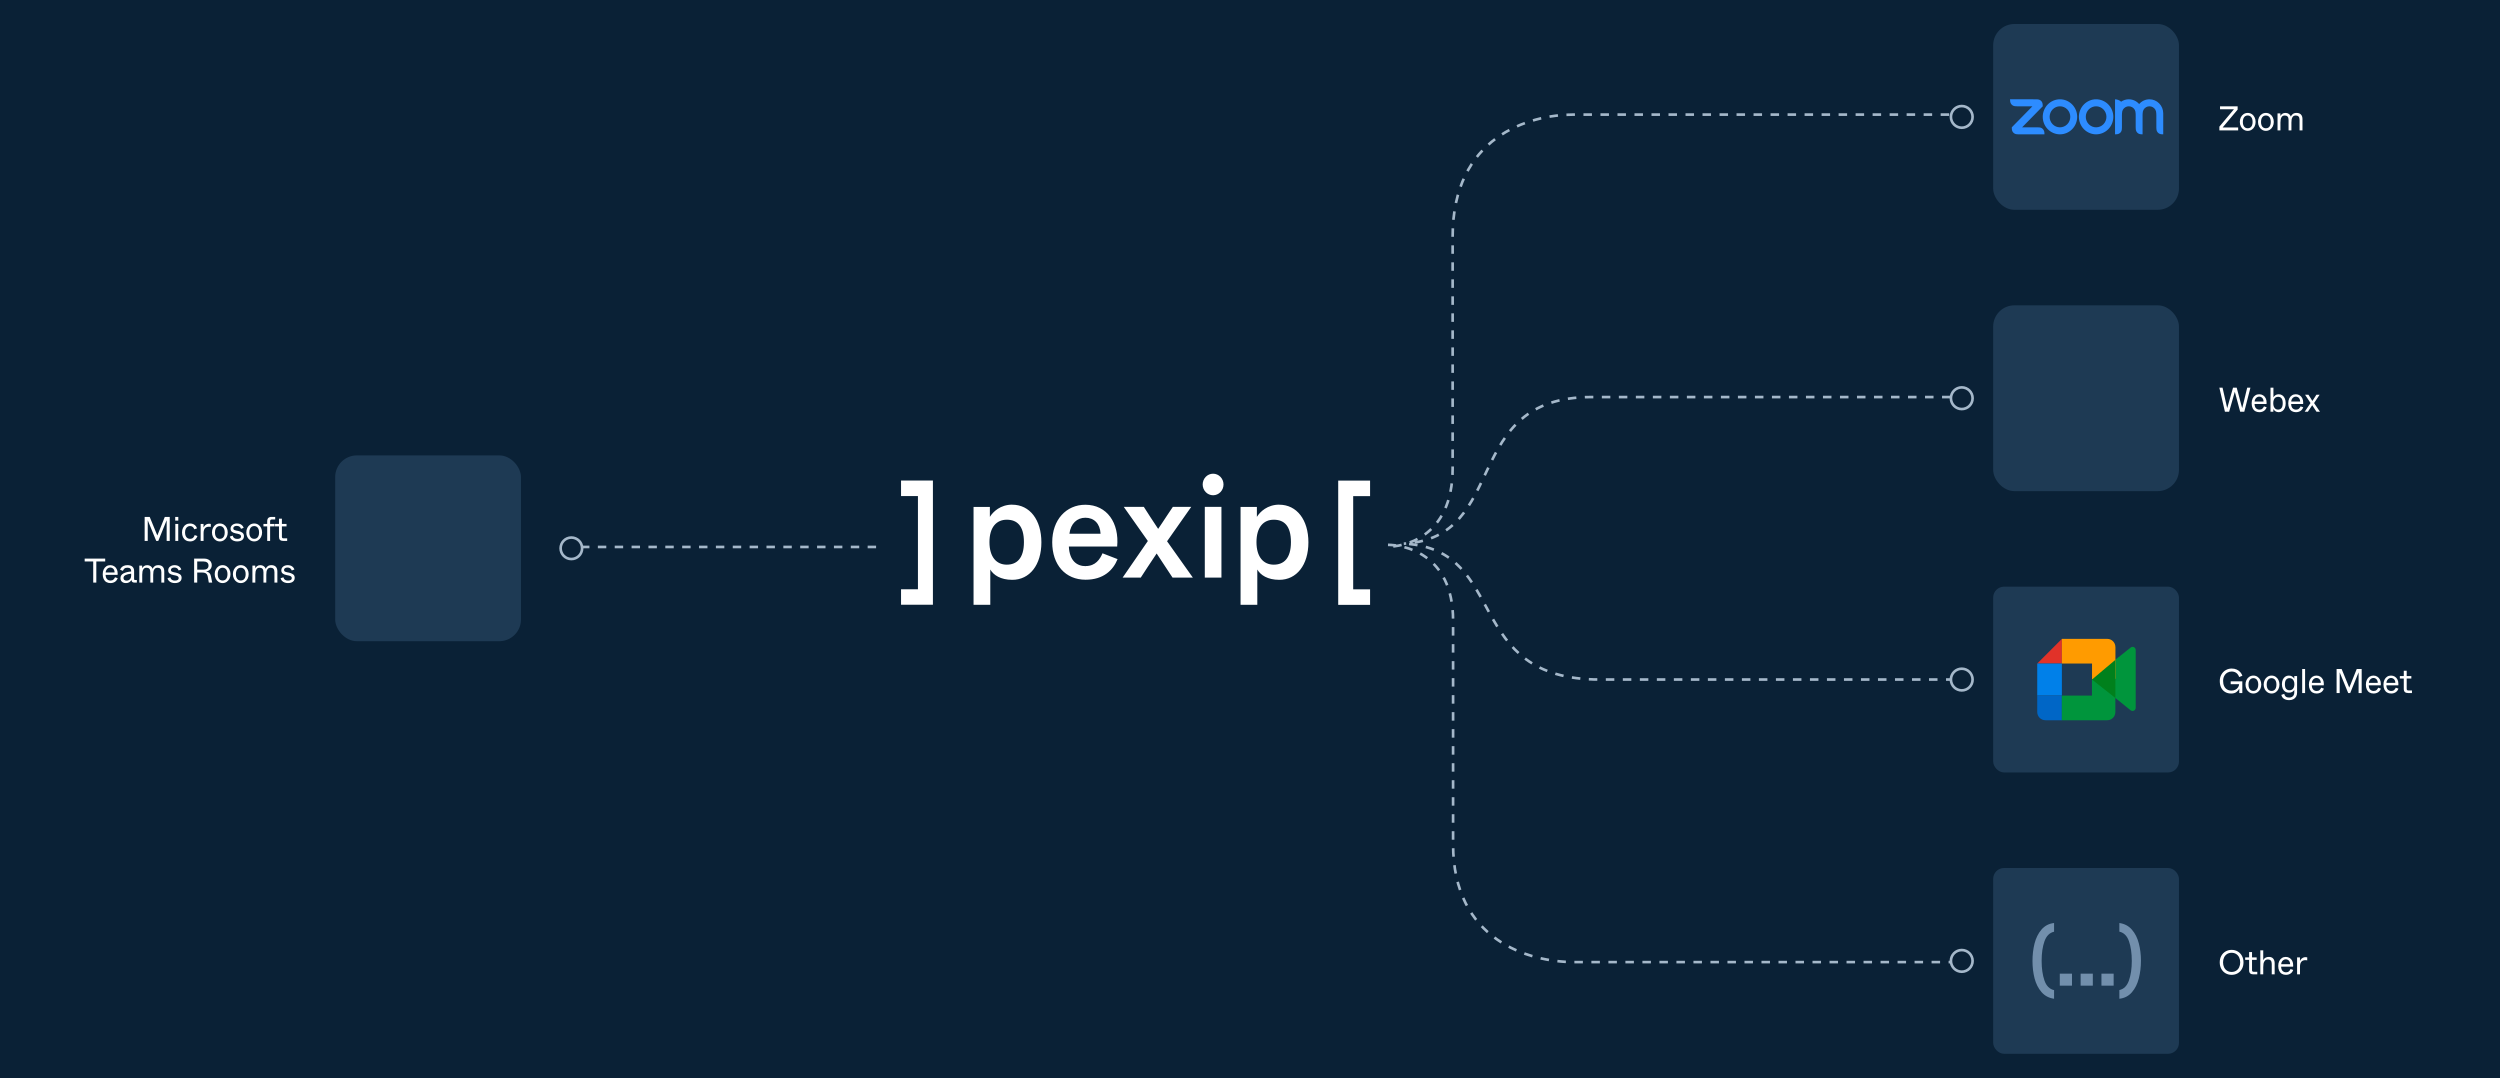 <svg xmlns="http://www.w3.org/2000/svg" xmlns:xlink="http://www.w3.org/1999/xlink" width="1020" height="440" viewBox="0 0 1020 440" fill="none"><rect width="1020" height="440" fill="#0A2136"></rect><rect x="813.215" y="9.792" width="75.803" height="75.803" rx="8.663" fill="#1E3A54"></rect><g clip-path="url(#clip0_1306_46352)"><path fill-rule="evenodd" clip-rule="evenodd" d="M870.984 44.798C871.223 45.218 871.301 45.696 871.327 46.232L871.361 46.948V51.951L871.395 52.667C871.465 53.837 872.312 54.702 873.469 54.775L874.169 54.81V46.948L874.204 46.232C874.233 45.702 874.31 45.215 874.553 44.792C874.8 44.359 875.155 43.999 875.582 43.749C876.008 43.5 876.492 43.369 876.985 43.37C877.477 43.371 877.96 43.503 878.386 43.755C878.812 44.006 879.166 44.367 879.412 44.801C879.65 45.221 879.725 45.708 879.754 46.232L879.788 46.946V51.951L879.823 52.667C879.895 53.843 880.736 54.708 881.897 54.775L882.597 54.81V46.232C882.597 44.716 882.005 43.261 880.952 42.188C879.899 41.115 878.47 40.512 876.981 40.512C876.183 40.511 875.395 40.683 874.668 41.017C873.942 41.352 873.293 41.84 872.767 42.449C872.24 41.84 871.592 41.352 870.865 41.018C870.139 40.684 869.35 40.511 868.553 40.511C867.387 40.511 866.304 40.871 865.408 41.494C864.861 40.872 863.637 40.511 862.934 40.511V54.81L863.637 54.775C864.812 54.696 865.661 53.855 865.707 52.667L865.745 51.951V46.948L865.779 46.232C865.809 45.693 865.882 45.218 866.122 44.795C866.37 44.362 866.724 44.003 867.151 43.753C867.577 43.503 868.061 43.371 868.553 43.371C869.046 43.371 869.53 43.503 869.956 43.753C870.383 44.004 870.737 44.364 870.984 44.798ZM822.909 54.776L823.611 54.81H834.144L834.109 54.097C834.014 52.922 833.196 52.063 832.038 51.986L831.335 51.951H825.017L833.441 43.37L833.407 42.657C833.352 41.47 832.5 40.612 831.335 40.546L830.633 40.514L820.1 40.511L820.135 41.227C820.227 42.391 821.056 43.268 822.205 43.335L822.909 43.371H829.227L820.803 51.952L820.837 52.667C820.907 53.846 821.742 54.699 822.909 54.775V54.776ZM860.177 42.604C860.829 43.268 861.347 44.056 861.7 44.924C862.053 45.791 862.234 46.721 862.234 47.66C862.234 48.599 862.053 49.529 861.7 50.396C861.347 51.264 860.829 52.052 860.177 52.716C858.86 54.056 857.073 54.809 855.211 54.809C853.348 54.809 851.562 54.056 850.244 52.716C847.502 49.924 847.502 45.396 850.244 42.604C850.896 41.94 851.669 41.414 852.52 41.055C853.372 40.695 854.284 40.51 855.206 40.51C856.129 40.51 857.043 40.694 857.896 41.054C858.749 41.413 859.524 41.94 860.177 42.605V42.604ZM858.19 44.629C858.98 45.434 859.424 46.525 859.424 47.663C859.424 48.8 858.98 49.892 858.19 50.696C857.4 51.501 856.328 51.952 855.211 51.952C854.093 51.952 853.021 51.501 852.231 50.696C851.441 49.892 850.998 48.8 850.998 47.663C850.998 46.525 851.441 45.434 852.231 44.629C853.021 43.825 854.093 43.373 855.211 43.373C856.328 43.373 857.4 43.825 858.19 44.629ZM840.469 40.51C841.39 40.511 842.303 40.696 843.154 41.055C844.006 41.414 844.779 41.941 845.431 42.605C848.174 45.396 848.174 49.925 845.431 52.716C844.113 54.056 842.327 54.809 840.464 54.809C838.602 54.809 836.815 54.056 835.498 52.716C832.755 49.924 832.755 45.396 835.498 42.604C836.149 41.94 836.923 41.414 837.774 41.055C838.626 40.695 839.538 40.51 840.46 40.51H840.469ZM843.444 44.627C844.234 45.432 844.677 46.523 844.677 47.661C844.677 48.799 844.234 49.891 843.444 50.696C842.653 51.5 841.582 51.952 840.464 51.952C839.347 51.952 838.275 51.5 837.485 50.696C836.695 49.891 836.251 48.8 836.251 47.662C836.251 46.524 836.695 45.433 837.485 44.628C838.275 43.824 839.347 43.372 840.464 43.372C841.582 43.372 842.653 43.824 843.444 44.628V44.627Z" fill="#2D8CFF"></path></g><path d="M905.503 51.669L911.451 44.58H909.926H905.77V43.391H912.955V44.724L906.836 52.004H908.347H913.173V53.193H905.503V51.669ZM917.07 53.392C916.473 53.392 915.929 53.232 915.436 52.913C914.944 52.594 914.557 52.157 914.274 51.6C913.992 51.04 913.85 50.418 913.85 49.734C913.85 49.046 913.987 48.424 914.261 47.868C914.539 47.307 914.921 46.868 915.409 46.549C915.901 46.23 916.455 46.07 917.07 46.07C917.685 46.07 918.237 46.23 918.724 46.549C919.217 46.868 919.599 47.307 919.873 47.868C920.151 48.424 920.29 49.046 920.29 49.734C920.29 50.418 920.149 51.04 919.866 51.6C919.584 52.157 919.196 52.594 918.704 52.913C918.212 53.232 917.667 53.392 917.07 53.392ZM917.07 52.339C917.471 52.339 917.82 52.243 918.116 52.052C918.412 51.86 918.642 51.571 918.806 51.184C918.975 50.796 919.059 50.318 919.059 49.748C919.059 49.178 918.975 48.697 918.806 48.306C918.642 47.909 918.41 47.613 918.109 47.417C917.813 47.216 917.467 47.116 917.07 47.116C916.674 47.116 916.325 47.216 916.024 47.417C915.728 47.613 915.496 47.909 915.327 48.306C915.163 48.697 915.081 49.178 915.081 49.748C915.081 50.318 915.163 50.796 915.327 51.184C915.496 51.571 915.728 51.86 916.024 52.052C916.32 52.243 916.669 52.339 917.07 52.339ZM924.487 53.392C923.89 53.392 923.346 53.232 922.854 52.913C922.361 52.594 921.974 52.157 921.692 51.6C921.409 51.04 921.268 50.418 921.268 49.734C921.268 49.046 921.404 48.424 921.678 47.868C921.956 47.307 922.339 46.868 922.826 46.549C923.318 46.23 923.872 46.07 924.487 46.07C925.103 46.07 925.654 46.23 926.142 46.549C926.634 46.868 927.017 47.307 927.29 47.868C927.568 48.424 927.707 49.046 927.707 49.734C927.707 50.418 927.566 51.04 927.283 51.6C927.001 52.157 926.613 52.594 926.121 52.913C925.629 53.232 925.084 53.392 924.487 53.392ZM924.487 52.339C924.888 52.339 925.237 52.243 925.533 52.052C925.83 51.86 926.06 51.571 926.224 51.184C926.392 50.796 926.477 50.318 926.477 49.748C926.477 49.178 926.392 48.697 926.224 48.306C926.06 47.909 925.827 47.613 925.526 47.417C925.23 47.216 924.884 47.116 924.487 47.116C924.091 47.116 923.742 47.216 923.442 47.417C923.145 47.613 922.913 47.909 922.744 48.306C922.58 48.697 922.498 49.178 922.498 49.748C922.498 50.318 922.58 50.796 922.744 51.184C922.913 51.571 923.145 51.86 923.442 52.052C923.738 52.243 924.086 52.339 924.487 52.339ZM929.232 46.262H930.394V47.314C930.576 46.986 930.831 46.697 931.16 46.446C931.492 46.196 931.932 46.07 932.479 46.07C932.994 46.07 933.443 46.2 933.826 46.46C934.208 46.72 934.489 47.084 934.666 47.554C934.821 47.166 935.083 46.822 935.453 46.521C935.826 46.221 936.339 46.07 936.991 46.07C937.774 46.07 938.374 46.291 938.788 46.733C939.203 47.171 939.411 47.793 939.411 48.599V53.193H938.221V48.948C938.221 48.306 938.089 47.843 937.825 47.56C937.56 47.273 937.184 47.13 936.697 47.13C936.163 47.13 935.765 47.285 935.5 47.595C935.236 47.904 935.07 48.258 935.001 48.654C934.933 49.051 934.899 49.49 934.899 49.974V53.193H933.737V48.948C933.737 48.306 933.602 47.843 933.333 47.56C933.065 47.273 932.686 47.13 932.199 47.13C931.679 47.13 931.289 47.285 931.03 47.595C930.77 47.904 930.604 48.262 930.531 48.668C930.458 49.069 930.421 49.504 930.421 49.974V53.193H929.232V46.262Z" fill="white"></path><rect x="813.215" y="124.574" width="75.803" height="75.803" rx="8.663" fill="#1E3A54"></rect><rect x="827.335" y="144.64" width="48.306" height="35.672" fill="url(#pattern0_1306_46352)"></rect><path d="M905.49 158.173H906.802L908.122 164.011C908.345 164.995 908.536 165.832 908.696 166.52L909.393 164.059L911.075 158.173H912.572L914.308 164.688C914.531 165.535 914.7 166.146 914.814 166.52C914.964 165.946 915.179 165.087 915.457 163.943L916.858 158.173H918.17L915.669 167.976H913.987L912.346 161.871C912.064 160.819 911.884 160.142 911.806 159.841L911.765 159.991C911.46 161.072 911.282 161.698 911.232 161.871L909.482 167.976H907.773L905.49 158.173ZM921.814 168.174C921.181 168.174 920.627 168.035 920.153 167.757C919.684 167.475 919.319 167.062 919.059 166.52C918.804 165.973 918.677 165.314 918.677 164.544C918.677 163.797 918.809 163.145 919.073 162.589C919.337 162.033 919.702 161.605 920.167 161.304C920.632 161.003 921.158 160.853 921.746 160.853C922.348 160.853 922.876 160.996 923.332 161.283C923.792 161.571 924.148 161.969 924.398 162.48C924.649 162.99 924.774 163.571 924.774 164.223C924.774 164.451 924.763 164.651 924.74 164.824H919.852C919.889 165.636 920.094 166.224 920.468 166.588C920.846 166.953 921.308 167.135 921.855 167.135C922.37 167.135 922.771 166.996 923.058 166.718C923.35 166.44 923.564 166.132 923.701 165.795L924.795 166.171C924.544 166.85 924.157 167.354 923.633 167.682C923.109 168.01 922.502 168.174 921.814 168.174ZM923.523 163.833C923.523 163.409 923.444 163.047 923.284 162.746C923.125 162.446 922.908 162.218 922.635 162.063C922.366 161.908 922.07 161.83 921.746 161.83C921.441 161.83 921.151 161.912 920.878 162.076C920.604 162.236 920.376 162.468 920.194 162.774C920.016 163.074 919.912 163.428 919.88 163.833H923.523ZM929.758 168.174C929.202 168.174 928.742 168.051 928.377 167.805C928.017 167.559 927.734 167.256 927.529 166.896V167.976H926.367V158.173H927.557V160.764V162.111C927.762 161.755 928.04 161.457 928.391 161.215C928.746 160.974 929.202 160.853 929.758 160.853C930.291 160.853 930.77 161.001 931.193 161.297C931.622 161.589 931.957 162.01 932.198 162.562C932.444 163.113 932.568 163.76 932.568 164.503C932.568 165.246 932.444 165.895 932.198 166.451C931.957 167.007 931.622 167.434 931.193 167.73C930.77 168.026 930.291 168.174 929.758 168.174ZM929.45 167.121C930.038 167.121 930.501 166.914 930.838 166.499C931.18 166.08 931.351 165.41 931.351 164.49C931.351 162.762 930.717 161.899 929.45 161.899C929.063 161.899 928.721 161.994 928.425 162.186C928.133 162.377 927.903 162.667 927.734 163.054C927.57 163.441 927.488 163.92 927.488 164.49C927.488 165.059 927.57 165.542 927.734 165.939C927.903 166.331 928.136 166.627 928.432 166.827C928.728 167.023 929.068 167.121 929.45 167.121ZM936.745 168.174C936.111 168.174 935.557 168.035 935.083 167.757C934.614 167.475 934.249 167.062 933.99 166.52C933.734 165.973 933.607 165.314 933.607 164.544C933.607 163.797 933.739 163.145 934.003 162.589C934.268 162.033 934.632 161.605 935.097 161.304C935.562 161.003 936.088 160.853 936.676 160.853C937.278 160.853 937.806 160.996 938.262 161.283C938.722 161.571 939.078 161.969 939.329 162.48C939.579 162.99 939.704 163.571 939.704 164.223C939.704 164.451 939.693 164.651 939.67 164.824H934.783C934.819 165.636 935.024 166.224 935.398 166.588C935.776 166.953 936.239 167.135 936.786 167.135C937.301 167.135 937.702 166.996 937.989 166.718C938.28 166.44 938.495 166.132 938.631 165.795L939.725 166.171C939.474 166.85 939.087 167.354 938.563 167.682C938.039 168.01 937.433 168.174 936.745 168.174ZM938.454 163.833C938.454 163.409 938.374 163.047 938.214 162.746C938.055 162.446 937.838 162.218 937.565 162.063C937.296 161.908 937 161.83 936.676 161.83C936.371 161.83 936.081 161.912 935.808 162.076C935.535 162.236 935.307 162.468 935.124 162.774C934.947 163.074 934.842 163.428 934.81 163.833H938.454ZM942.699 164.435L940.457 161.044H941.844L942.603 162.234C942.977 162.831 943.23 163.239 943.362 163.457L943.444 163.594C943.663 163.27 943.961 162.817 944.34 162.234L945.091 161.044H946.411L944.141 164.448L946.548 167.976H945.119L944.251 166.656L943.383 165.33L942.501 166.656L941.619 167.976H940.32L942.699 164.435Z" fill="white"></path><path d="M59.019 210.9H61.077L63.442 216.67L63.791 217.524C64.014 218.071 64.146 218.388 64.187 218.474C64.347 218.105 64.593 217.504 64.925 216.67L67.236 210.9H69.252V220.703H67.995V215.398V212.26L64.577 220.703H63.749L60.277 212.26V215.398V220.703H59.019V210.9ZM71.488 210.9H72.746V212.418H71.488V210.9ZM71.529 213.771H72.719V220.703H71.529V213.771ZM77.545 220.901C76.884 220.901 76.305 220.751 75.809 220.45C75.316 220.149 74.934 219.723 74.66 219.172C74.391 218.616 74.257 217.969 74.257 217.23C74.257 216.524 74.396 215.895 74.674 215.344C74.952 214.788 75.339 214.355 75.836 214.045C76.337 213.735 76.902 213.58 77.531 213.58C78.033 213.58 78.477 213.669 78.864 213.846C79.256 214.024 79.578 214.263 79.828 214.564C80.083 214.865 80.266 215.202 80.375 215.576L79.268 215.945C79.14 215.562 78.935 215.248 78.652 215.002C78.37 214.751 77.996 214.626 77.531 214.626C77.153 214.626 76.811 214.726 76.506 214.927C76.201 215.122 75.957 215.416 75.774 215.808C75.592 216.196 75.501 216.67 75.501 217.23C75.501 217.804 75.59 218.288 75.768 218.679C75.945 219.071 76.187 219.365 76.492 219.561C76.802 219.753 77.153 219.848 77.545 219.848C78.069 219.848 78.481 219.703 78.782 219.411C79.088 219.119 79.306 218.752 79.439 218.31L80.56 218.7C80.323 219.374 79.949 219.91 79.439 220.306C78.928 220.703 78.297 220.901 77.545 220.901ZM81.865 213.771H83.041V215.214C83.137 214.995 83.281 214.769 83.472 214.537C83.663 214.304 83.914 214.104 84.224 213.935C84.534 213.762 84.892 213.676 85.297 213.676C85.552 213.676 85.789 213.703 86.008 213.758V214.974C85.757 214.929 85.511 214.906 85.27 214.906C83.793 214.906 83.055 215.779 83.055 217.524V220.703H81.865V213.771ZM89.7 220.901C89.103 220.901 88.558 220.742 88.066 220.423C87.574 220.104 87.186 219.666 86.904 219.11C86.621 218.55 86.48 217.927 86.48 217.244C86.48 216.556 86.617 215.934 86.89 215.378C87.168 214.817 87.551 214.377 88.039 214.058C88.531 213.739 89.085 213.58 89.7 213.58C90.315 213.58 90.866 213.739 91.354 214.058C91.846 214.377 92.229 214.817 92.502 215.378C92.781 215.934 92.919 216.556 92.919 217.244C92.919 217.927 92.778 218.55 92.496 219.11C92.213 219.666 91.826 220.104 91.334 220.423C90.841 220.742 90.297 220.901 89.7 220.901ZM89.7 219.848C90.101 219.848 90.45 219.753 90.746 219.561C91.042 219.37 91.272 219.08 91.436 218.693C91.605 218.306 91.689 217.827 91.689 217.258C91.689 216.688 91.605 216.207 91.436 215.815C91.272 215.419 91.04 215.122 90.739 214.927C90.443 214.726 90.096 214.626 89.7 214.626C89.303 214.626 88.955 214.726 88.654 214.927C88.358 215.122 88.125 215.419 87.957 215.815C87.793 216.207 87.71 216.688 87.71 217.258C87.71 217.827 87.793 218.306 87.957 218.693C88.125 219.08 88.358 219.37 88.654 219.561C88.95 219.753 89.299 219.848 89.7 219.848ZM96.782 220.901C96.299 220.901 95.848 220.826 95.429 220.676C95.009 220.525 94.654 220.302 94.362 220.006C94.07 219.705 93.874 219.34 93.774 218.912L94.923 218.536C95.146 219.429 95.766 219.876 96.782 219.876C97.288 219.876 97.675 219.791 97.944 219.623C98.213 219.45 98.347 219.199 98.347 218.871C98.347 218.597 98.247 218.374 98.047 218.201C97.846 218.023 97.504 217.886 97.021 217.791L96.222 217.634C95.552 217.506 95.025 217.296 94.642 217.005C94.26 216.713 94.068 216.266 94.068 215.665C94.068 215.259 94.182 214.899 94.41 214.585C94.642 214.266 94.952 214.02 95.34 213.846C95.727 213.669 96.146 213.58 96.597 213.58C97.395 213.58 98.024 213.751 98.484 214.093C98.945 214.43 99.254 214.856 99.414 215.371L98.334 215.76C98.051 214.958 97.472 214.557 96.597 214.557C96.292 214.557 96.032 214.603 95.818 214.694C95.609 214.785 95.451 214.906 95.347 215.056C95.242 215.202 95.189 215.362 95.189 215.535C95.189 215.699 95.221 215.838 95.285 215.952C95.353 216.066 95.476 216.166 95.654 216.253C95.832 216.339 96.082 216.414 96.406 216.478L97.199 216.629C97.791 216.752 98.329 216.968 98.812 217.278C99.3 217.588 99.544 218.085 99.544 218.768C99.544 219.201 99.434 219.58 99.216 219.903C98.997 220.222 98.68 220.468 98.266 220.641C97.851 220.815 97.356 220.901 96.782 220.901ZM103.714 220.901C103.117 220.901 102.572 220.742 102.08 220.423C101.588 220.104 101.201 219.666 100.918 219.11C100.636 218.55 100.494 217.927 100.494 217.244C100.494 216.556 100.631 215.934 100.904 215.378C101.182 214.817 101.565 214.377 102.053 214.058C102.545 213.739 103.099 213.58 103.714 213.58C104.329 213.58 104.881 213.739 105.368 214.058C105.86 214.377 106.243 214.817 106.517 215.378C106.795 215.934 106.934 216.556 106.934 217.244C106.934 217.927 106.792 218.55 106.51 219.11C106.227 219.666 105.84 220.104 105.348 220.423C104.856 220.742 104.311 220.901 103.714 220.901ZM103.714 219.848C104.115 219.848 104.464 219.753 104.76 219.561C105.056 219.37 105.286 219.08 105.45 218.693C105.619 218.306 105.703 217.827 105.703 217.258C105.703 216.688 105.619 216.207 105.45 215.815C105.286 215.419 105.054 215.122 104.753 214.927C104.457 214.726 104.11 214.626 103.714 214.626C103.318 214.626 102.969 214.726 102.668 214.927C102.372 215.122 102.139 215.419 101.971 215.815C101.807 216.207 101.725 216.688 101.725 217.258C101.725 217.827 101.807 218.306 101.971 218.693C102.139 219.08 102.372 219.37 102.668 219.561C102.964 219.753 103.313 219.848 103.714 219.848ZM109.019 214.783H107.481V213.771H109.019V212.739C109.019 212.106 109.165 211.641 109.456 211.344C109.748 211.048 110.186 210.9 110.769 210.9H112.28V211.953H110.913C110.666 211.953 110.486 212.01 110.372 212.124C110.263 212.233 110.208 212.409 110.208 212.65V213.771H112.034V214.783H110.208V220.703H109.019V214.783ZM115.561 220.703C114.982 220.703 114.547 220.566 114.256 220.293C113.968 220.015 113.825 219.591 113.825 219.021V214.783H112.218V213.771H113.825V211.604H115.014V213.771H116.908V214.783H115.014V218.953C115.014 219.199 115.069 219.377 115.178 219.486C115.292 219.595 115.472 219.65 115.718 219.65H117.161V220.703H115.561ZM38.032 229.09H34.546V227.9H42.92V229.09H39.297V237.703H38.032V229.09ZM45.046 237.901C44.413 237.901 43.859 237.762 43.385 237.484C42.916 237.202 42.551 236.789 42.291 236.247C42.036 235.7 41.909 235.041 41.909 234.271C41.909 233.524 42.041 232.872 42.305 232.316C42.569 231.76 42.934 231.332 43.399 231.031C43.864 230.73 44.39 230.58 44.978 230.58C45.58 230.58 46.108 230.723 46.564 231.01C47.024 231.298 47.38 231.696 47.63 232.207C47.881 232.717 48.006 233.298 48.006 233.95C48.006 234.178 47.995 234.378 47.972 234.552H43.084C43.121 235.363 43.326 235.951 43.7 236.315C44.078 236.68 44.541 236.862 45.087 236.862C45.602 236.862 46.003 236.723 46.291 236.445C46.582 236.167 46.796 235.859 46.933 235.522L48.027 235.898C47.776 236.577 47.389 237.081 46.865 237.409C46.341 237.737 45.734 237.901 45.046 237.901ZM46.755 233.56C46.755 233.136 46.676 232.774 46.516 232.473C46.357 232.173 46.14 231.945 45.867 231.79C45.598 231.635 45.301 231.557 44.978 231.557C44.673 231.557 44.383 231.639 44.11 231.803C43.836 231.963 43.608 232.195 43.426 232.501C43.248 232.802 43.144 233.155 43.112 233.56H46.755ZM51.39 237.901C50.935 237.901 50.538 237.821 50.201 237.662C49.864 237.502 49.604 237.272 49.422 236.971C49.239 236.671 49.148 236.317 49.148 235.912C49.148 235.032 49.551 234.381 50.358 233.957C51.169 233.533 52.222 233.269 53.516 233.164V232.972C53.516 232.539 53.391 232.207 53.14 231.974C52.894 231.742 52.511 231.626 51.992 231.626C51.431 231.626 51.017 231.749 50.748 231.995C50.483 232.241 50.288 232.544 50.16 232.904L48.998 232.48C49.089 232.152 49.26 231.844 49.511 231.557C49.761 231.266 50.096 231.031 50.515 230.853C50.939 230.671 51.436 230.58 52.006 230.58C52.903 230.58 53.578 230.792 54.029 231.216C54.485 231.639 54.713 232.22 54.713 232.959V236.247C54.713 236.406 54.74 236.513 54.795 236.568C54.849 236.623 54.956 236.65 55.116 236.65H55.841V237.703H54.931C54.603 237.703 54.35 237.657 54.173 237.566C53.995 237.475 53.87 237.357 53.797 237.211C53.728 237.065 53.678 236.878 53.646 236.65C53.373 237.065 53.058 237.377 52.703 237.587C52.347 237.796 51.91 237.901 51.39 237.901ZM51.671 236.889C51.99 236.889 52.288 236.816 52.566 236.671C52.849 236.52 53.077 236.29 53.25 235.98C53.428 235.67 53.516 235.288 53.516 234.832V234.066C52.559 234.166 51.798 234.353 51.233 234.627C50.668 234.896 50.386 235.292 50.386 235.816C50.386 236.153 50.493 236.418 50.707 236.609C50.925 236.796 51.247 236.889 51.671 236.889ZM56.839 230.771H58.001V231.824C58.183 231.496 58.438 231.206 58.767 230.956C59.099 230.705 59.539 230.58 60.086 230.58C60.601 230.58 61.05 230.71 61.433 230.969C61.815 231.229 62.096 231.594 62.273 232.063C62.428 231.676 62.69 231.332 63.06 231.031C63.433 230.73 63.946 230.58 64.598 230.58C65.382 230.58 65.981 230.801 66.395 231.243C66.81 231.68 67.018 232.302 67.018 233.109V237.703H65.828V233.458C65.828 232.815 65.696 232.353 65.432 232.07C65.167 231.783 64.791 231.639 64.304 231.639C63.77 231.639 63.372 231.794 63.107 232.104C62.843 232.414 62.677 232.767 62.608 233.164C62.54 233.56 62.506 234 62.506 234.483V237.703H61.344V233.458C61.344 232.815 61.209 232.353 60.94 232.07C60.672 231.783 60.293 231.639 59.806 231.639C59.286 231.639 58.897 231.794 58.637 232.104C58.377 232.414 58.211 232.772 58.138 233.177C58.065 233.579 58.028 234.014 58.028 234.483V237.703H56.839V230.771ZM71.338 237.901C70.855 237.901 70.404 237.826 69.985 237.676C69.565 237.525 69.21 237.302 68.918 237.006C68.627 236.705 68.431 236.34 68.33 235.912L69.479 235.536C69.702 236.429 70.322 236.876 71.338 236.876C71.844 236.876 72.231 236.791 72.5 236.623C72.769 236.45 72.904 236.199 72.904 235.871C72.904 235.597 72.803 235.374 72.603 235.201C72.402 235.023 72.061 234.886 71.577 234.791L70.778 234.634C70.108 234.506 69.581 234.296 69.198 234.005C68.816 233.713 68.624 233.266 68.624 232.665C68.624 232.259 68.738 231.899 68.966 231.585C69.198 231.266 69.508 231.02 69.896 230.846C70.283 230.669 70.702 230.58 71.154 230.58C71.951 230.58 72.58 230.751 73.04 231.093C73.501 231.43 73.811 231.856 73.97 232.371L72.89 232.76C72.607 231.958 72.029 231.557 71.154 231.557C70.848 231.557 70.588 231.603 70.374 231.694C70.165 231.785 70.007 231.906 69.903 232.056C69.798 232.202 69.745 232.362 69.745 232.535C69.745 232.699 69.777 232.838 69.841 232.952C69.909 233.066 70.032 233.166 70.21 233.253C70.388 233.339 70.639 233.414 70.962 233.478L71.755 233.629C72.348 233.752 72.885 233.968 73.368 234.278C73.856 234.588 74.1 235.085 74.1 235.768C74.1 236.201 73.99 236.58 73.772 236.903C73.553 237.222 73.236 237.468 72.822 237.641C72.407 237.815 71.912 237.901 71.338 237.901ZM79.207 227.9H83.267C83.919 227.9 84.482 228.019 84.956 228.256C85.43 228.488 85.79 228.809 86.036 229.219C86.282 229.625 86.405 230.079 86.405 230.58C86.405 231.054 86.305 231.471 86.104 231.831C85.904 232.191 85.628 232.483 85.277 232.706C84.931 232.929 84.537 233.086 84.095 233.177C84.523 233.25 84.869 233.373 85.134 233.547C85.398 233.72 85.601 233.941 85.742 234.21C85.883 234.479 85.997 234.818 86.084 235.228L86.583 237.703H85.195L84.778 235.338C84.705 234.914 84.578 234.577 84.395 234.326C84.218 234.071 83.976 233.886 83.671 233.772C83.37 233.658 82.992 233.601 82.536 233.601H80.465V237.703H79.207V227.9ZM83.097 232.426C83.694 232.426 84.172 232.287 84.532 232.009C84.892 231.726 85.072 231.309 85.072 230.758C85.072 230.206 84.892 229.791 84.532 229.513C84.172 229.231 83.694 229.09 83.097 229.09H80.465V232.426H83.097ZM90.821 237.901C90.224 237.901 89.68 237.742 89.188 237.423C88.695 237.104 88.308 236.666 88.025 236.11C87.743 235.55 87.602 234.927 87.602 234.244C87.602 233.556 87.738 232.934 88.012 232.378C88.29 231.817 88.673 231.377 89.16 231.058C89.653 230.739 90.206 230.58 90.821 230.58C91.437 230.58 91.988 230.739 92.476 231.058C92.968 231.377 93.351 231.817 93.624 232.378C93.902 232.934 94.041 233.556 94.041 234.244C94.041 234.927 93.9 235.55 93.617 236.11C93.335 236.666 92.947 237.104 92.455 237.423C91.963 237.742 91.418 237.901 90.821 237.901ZM90.821 236.848C91.222 236.848 91.571 236.753 91.867 236.561C92.163 236.37 92.394 236.08 92.558 235.693C92.726 235.306 92.811 234.827 92.811 234.258C92.811 233.688 92.726 233.207 92.558 232.815C92.394 232.419 92.161 232.122 91.861 231.927C91.564 231.726 91.218 231.626 90.821 231.626C90.425 231.626 90.076 231.726 89.775 231.927C89.479 232.122 89.247 232.419 89.078 232.815C88.914 233.207 88.832 233.688 88.832 234.258C88.832 234.827 88.914 235.306 89.078 235.693C89.247 236.08 89.479 236.37 89.775 236.561C90.072 236.753 90.42 236.848 90.821 236.848ZM98.239 237.901C97.642 237.901 97.097 237.742 96.605 237.423C96.113 237.104 95.725 236.666 95.443 236.11C95.16 235.55 95.019 234.927 95.019 234.244C95.019 233.556 95.156 232.934 95.429 232.378C95.707 231.817 96.09 231.377 96.578 231.058C97.07 230.739 97.623 230.58 98.239 230.58C98.854 230.58 99.405 230.739 99.893 231.058C100.385 231.377 100.768 231.817 101.041 232.378C101.319 232.934 101.458 233.556 101.458 234.244C101.458 234.927 101.317 235.55 101.035 236.11C100.752 236.666 100.365 237.104 99.873 237.423C99.38 237.742 98.836 237.901 98.239 237.901ZM98.239 236.848C98.64 236.848 98.988 236.753 99.285 236.561C99.581 236.37 99.811 236.08 99.975 235.693C100.144 235.306 100.228 234.827 100.228 234.258C100.228 233.688 100.144 233.207 99.975 232.815C99.811 232.419 99.579 232.122 99.278 231.927C98.981 231.726 98.635 231.626 98.239 231.626C97.842 231.626 97.494 231.726 97.193 231.927C96.897 232.122 96.664 232.419 96.496 232.815C96.332 233.207 96.249 233.688 96.249 234.258C96.249 234.827 96.332 235.306 96.496 235.693C96.664 236.08 96.897 236.37 97.193 236.561C97.489 236.753 97.838 236.848 98.239 236.848ZM102.983 230.771H104.145V231.824C104.328 231.496 104.583 231.206 104.911 230.956C105.244 230.705 105.683 230.58 106.23 230.58C106.745 230.58 107.194 230.71 107.577 230.969C107.96 231.229 108.24 231.594 108.418 232.063C108.573 231.676 108.835 231.332 109.204 231.031C109.578 230.73 110.09 230.58 110.742 230.58C111.526 230.58 112.125 230.801 112.54 231.243C112.954 231.68 113.162 232.302 113.162 233.109V237.703H111.972V233.458C111.972 232.815 111.84 232.353 111.576 232.07C111.312 231.783 110.936 231.639 110.448 231.639C109.915 231.639 109.516 231.794 109.252 232.104C108.987 232.414 108.821 232.767 108.753 233.164C108.684 233.56 108.65 234 108.65 234.483V237.703H107.488V233.458C107.488 232.815 107.354 232.353 107.085 232.07C106.816 231.783 106.438 231.639 105.95 231.639C105.43 231.639 105.041 231.794 104.781 232.104C104.521 232.414 104.355 232.772 104.282 233.177C104.209 233.579 104.173 234.014 104.173 234.483V237.703H102.983V230.771ZM117.482 237.901C116.999 237.901 116.548 237.826 116.129 237.676C115.71 237.525 115.354 237.302 115.062 237.006C114.771 236.705 114.575 236.34 114.475 235.912L115.623 235.536C115.846 236.429 116.466 236.876 117.482 236.876C117.988 236.876 118.376 236.791 118.645 236.623C118.913 236.45 119.048 236.199 119.048 235.871C119.048 235.597 118.948 235.374 118.747 235.201C118.547 235.023 118.205 234.886 117.722 234.791L116.922 234.634C116.252 234.506 115.726 234.296 115.343 234.005C114.96 233.713 114.769 233.266 114.769 232.665C114.769 232.259 114.882 231.899 115.11 231.585C115.343 231.266 115.653 231.02 116.04 230.846C116.427 230.669 116.847 230.58 117.298 230.58C118.095 230.58 118.724 230.751 119.185 231.093C119.645 231.43 119.955 231.856 120.114 232.371L119.034 232.76C118.752 231.958 118.173 231.557 117.298 231.557C116.992 231.557 116.733 231.603 116.519 231.694C116.309 231.785 116.152 231.906 116.047 232.056C115.942 232.202 115.89 232.362 115.89 232.535C115.89 232.699 115.922 232.838 115.985 232.952C116.054 233.066 116.177 233.166 116.354 233.253C116.532 233.339 116.783 233.414 117.106 233.478L117.899 233.629C118.492 233.752 119.03 233.968 119.513 234.278C120 234.588 120.244 235.085 120.244 235.768C120.244 236.201 120.135 236.58 119.916 236.903C119.697 237.222 119.381 237.468 118.966 237.641C118.551 237.815 118.057 237.901 117.482 237.901Z" fill="white"></path><rect x="136.757" y="185.802" width="75.803" height="75.803" rx="8.848" fill="#1E3A54"></rect><g clip-path="url(#clip1_1306_46352)"><path d="M205.891 192.23H142.24V255.587H205.891V192.23Z" fill="url(#pattern1_1306_46352)"></path></g><circle cx="233.118" cy="223.703" r="4.383" fill="#0A2136" stroke="#A5B8CA" stroke-width="1.083"></circle><path d="M413.003 205.895C408.182 205.895 405.158 208.783 403.868 210.884V206.836H397.207V246.767H404.037V232.37C405.327 234.623 408.245 236.571 413.003 236.571C420.108 236.571 424.887 230.488 424.887 221.277C424.887 212.065 420.129 205.917 413.003 205.917V205.895ZM410.761 230.379C406.617 230.379 403.699 227.337 403.699 221.189C403.699 215.041 406.617 212.043 410.761 212.043C414.906 212.043 417.761 214.428 417.761 221.189C417.761 227.95 414.737 230.379 410.761 230.379ZM521.945 205.895C517.124 205.895 514.1 208.783 512.81 210.884V206.836H506.149V246.767H512.979V232.37C514.269 234.623 517.187 236.571 521.945 236.571C529.05 236.571 533.829 230.488 533.829 221.277C533.829 212.065 529.071 205.917 521.945 205.917V205.895ZM519.704 230.379C515.559 230.379 512.641 227.337 512.641 221.189C512.641 215.041 515.559 212.043 519.704 212.043C523.848 212.043 526.703 214.428 526.703 221.189C526.703 227.95 523.679 230.379 519.704 230.379ZM476.165 220.839L486.695 235.674H478.406L475.615 231.451C474.093 229.066 472.993 227.403 471.915 225.828C470.73 227.556 469.673 229.132 468.214 231.385L465.423 235.674H458.022L468.32 220.73L458.508 206.814H466.692L469.102 210.577C470.625 212.897 471.513 214.297 472.528 215.785C473.585 214.275 474.431 212.94 475.996 210.577L478.512 206.814H486.019L476.165 220.839V220.839ZM491.559 206.814H498.347V235.674H491.559V206.814ZM499.192 197.668C499.192 200.097 497.289 202.066 494.942 202.066C492.595 202.066 490.692 200.097 490.692 197.668C490.692 195.24 492.595 193.27 494.942 193.27C497.289 193.27 499.192 195.24 499.192 197.668ZM558.992 196.071V202.416H552.099V240.443H558.992V246.789H545.988V196.093H558.992V196.071ZM442.987 230.991C439.393 230.991 436.369 228.847 436.094 222.983H455.802C456.69 213.422 451.72 205.939 442.797 205.939C435.058 205.939 429.306 212.021 429.306 221.233C429.306 230.444 434.677 236.527 442.924 236.527C450.261 236.527 454.173 232.589 455.971 228.125L449.817 225.74C448.802 228.169 446.963 230.948 442.987 230.948V230.991ZM442.818 211.234C446.349 211.234 448.802 213.553 449.035 217.776H436.326C436.834 213.597 439.456 211.234 442.818 211.234ZM367.624 246.767V240.422H374.518V202.394H367.624V196.049H380.629V246.745H367.624V246.767Z" fill="white"></path><line x1="237.045" y1="223.161" x2="360.495" y2="223.161" stroke="#A5B8CA" stroke-width="1.083" stroke-dasharray="3.44 3.44"></line><rect x="813.215" y="239.357" width="75.803" height="75.803" rx="4.459" fill="#1E3A54"></rect><path d="M861.817 283.778V271.753L863.064 269.155L869.286 264.225C870.117 263.525 871.365 264.108 871.365 265.207V288.792C871.365 289.874 870.101 290.457 869.269 289.774L861.833 283.778H861.817Z" fill="#00953C"></path><path d="M841.24 260.661L831.193 270.721H841.24V260.661Z" fill="#E13229"></path><path d="M841.24 270.722H831.193V283.796H841.24V270.722Z" fill="#0080E9"></path><path d="M831.193 283.795V290.507C831.193 292.356 832.707 293.855 834.536 293.855H841.24V283.795H831.193V283.795Z" fill="#0066C6"></path><path d="M863.081 263.975C863.081 262.16 861.6 260.661 859.804 260.661H841.24V270.721H853.549V277.25L863.097 276.95V263.975H863.081Z" fill="#FF9B00"></path><path d="M853.532 283.796H841.223V293.856H859.787C861.583 293.856 863.064 292.373 863.064 290.541V277.25H853.516V283.779L853.532 283.796Z" fill="#00953C"></path><path d="M863.08 269.206V284.796L853.532 277.251L863.08 269.206Z" fill="#00801C"></path><path d="M910.302 282.957C909.35 282.957 908.525 282.747 907.828 282.328C907.13 281.908 906.597 281.316 906.228 280.55C905.859 279.78 905.674 278.878 905.674 277.843C905.674 276.864 905.893 275.989 906.331 275.218C906.768 274.444 907.358 273.842 908.101 273.414C908.844 272.981 909.653 272.764 910.528 272.764C911.303 272.764 911.989 272.903 912.586 273.181C913.183 273.455 913.67 273.812 914.048 274.255C914.431 274.697 914.714 275.18 914.896 275.704L913.584 276.237C913.028 274.733 911.995 273.981 910.487 273.981C909.894 273.981 909.334 274.129 908.805 274.425C908.277 274.722 907.848 275.161 907.52 275.745C907.192 276.324 907.028 277.019 907.028 277.83C907.028 278.65 907.169 279.356 907.452 279.949C907.739 280.541 908.138 280.992 908.648 281.302C909.163 281.612 909.758 281.767 910.432 281.767C911.052 281.767 911.592 281.642 912.052 281.391C912.517 281.141 912.877 280.815 913.132 280.414C913.388 280.013 913.529 279.596 913.556 279.163H910.125V277.973H914.869V282.758H913.625V280.981C913.392 281.487 913.009 281.943 912.476 282.348C911.943 282.754 911.218 282.957 910.302 282.957ZM919.381 282.957C918.784 282.957 918.239 282.797 917.747 282.478C917.255 282.159 916.867 281.722 916.585 281.166C916.302 280.605 916.161 279.983 916.161 279.299C916.161 278.611 916.298 277.989 916.571 277.433C916.849 276.873 917.232 276.433 917.72 276.114C918.212 275.795 918.765 275.635 919.381 275.635C919.996 275.635 920.547 275.795 921.035 276.114C921.527 276.433 921.91 276.873 922.183 277.433C922.461 277.989 922.6 278.611 922.6 279.299C922.6 279.983 922.459 280.605 922.177 281.166C921.894 281.722 921.507 282.159 921.014 282.478C920.522 282.797 919.978 282.957 919.381 282.957ZM919.381 281.904C919.782 281.904 920.13 281.808 920.427 281.617C920.723 281.425 920.953 281.136 921.117 280.749C921.286 280.361 921.37 279.883 921.37 279.313C921.37 278.743 921.286 278.263 921.117 277.871C920.953 277.474 920.721 277.178 920.42 276.982C920.124 276.782 919.777 276.681 919.381 276.681C918.984 276.681 918.636 276.782 918.335 276.982C918.039 277.178 917.806 277.474 917.638 277.871C917.473 278.263 917.391 278.743 917.391 279.313C917.391 279.883 917.473 280.361 917.638 280.749C917.806 281.136 918.039 281.425 918.335 281.617C918.631 281.808 918.98 281.904 919.381 281.904ZM926.798 282.957C926.201 282.957 925.656 282.797 925.164 282.478C924.672 282.159 924.285 281.722 924.002 281.166C923.72 280.605 923.578 279.983 923.578 279.299C923.578 278.611 923.715 277.989 923.988 277.433C924.266 276.873 924.649 276.433 925.137 276.114C925.629 275.795 926.183 275.635 926.798 275.635C927.413 275.635 927.965 275.795 928.452 276.114C928.944 276.433 929.327 276.873 929.601 277.433C929.879 277.989 930.018 278.611 930.018 279.299C930.018 279.983 929.876 280.605 929.594 281.166C929.311 281.722 928.924 282.159 928.432 282.478C927.94 282.797 927.395 282.957 926.798 282.957ZM926.798 281.904C927.199 281.904 927.548 281.808 927.844 281.617C928.14 281.425 928.37 281.136 928.534 280.749C928.703 280.361 928.787 279.883 928.787 279.313C928.787 278.743 928.703 278.263 928.534 277.871C928.37 277.474 928.138 277.178 927.837 276.982C927.541 276.782 927.194 276.681 926.798 276.681C926.401 276.681 926.053 276.782 925.752 276.982C925.456 277.178 925.223 277.474 925.055 277.871C924.891 278.263 924.809 278.743 924.809 279.313C924.809 279.883 924.891 280.361 925.055 280.749C925.223 281.136 925.456 281.425 925.752 281.617C926.048 281.808 926.397 281.904 926.798 281.904ZM933.99 285.657C933.147 285.657 932.438 285.475 931.864 285.11C931.294 284.75 930.934 284.214 930.784 283.504L931.959 283.093C932.069 283.59 932.288 283.966 932.616 284.221C932.944 284.477 933.402 284.604 933.99 284.604C934.409 284.604 934.774 284.52 935.083 284.351C935.398 284.187 935.639 283.948 935.808 283.633C935.981 283.324 936.068 282.957 936.068 282.533V281.487C935.885 281.815 935.607 282.086 935.234 282.3C934.86 282.515 934.395 282.622 933.839 282.622C933.292 282.622 932.805 282.483 932.376 282.205C931.953 281.922 931.62 281.521 931.378 281.002C931.141 280.477 931.023 279.865 931.023 279.163C931.023 278.456 931.141 277.837 931.378 277.303C931.62 276.77 931.953 276.36 932.376 276.073C932.805 275.781 933.292 275.635 933.839 275.635C934.391 275.635 934.846 275.758 935.206 276.005C935.571 276.251 935.858 276.551 936.068 276.907V275.827H937.209V282.574C937.209 283.203 937.077 283.75 936.813 284.214C936.549 284.679 936.173 285.035 935.685 285.281C935.202 285.532 934.637 285.657 933.99 285.657ZM934.147 281.624C934.53 281.624 934.869 281.53 935.165 281.343C935.462 281.157 935.692 280.881 935.856 280.516C936.024 280.147 936.109 279.7 936.109 279.176C936.109 278.652 936.024 278.203 935.856 277.83C935.692 277.451 935.462 277.167 935.165 276.975C934.869 276.779 934.53 276.681 934.147 276.681C933.559 276.681 933.094 276.884 932.752 277.29C932.411 277.691 932.24 278.32 932.24 279.176C932.24 280.029 932.408 280.651 932.746 281.043C933.087 281.43 933.554 281.624 934.147 281.624ZM939.288 272.956H940.477V282.758H939.288V272.956ZM945.167 282.957C944.533 282.957 943.98 282.818 943.506 282.54C943.036 282.257 942.672 281.845 942.412 281.302C942.157 280.755 942.029 280.097 942.029 279.327C942.029 278.579 942.161 277.928 942.426 277.372C942.69 276.816 943.055 276.387 943.519 276.087C943.984 275.786 944.511 275.635 945.099 275.635C945.7 275.635 946.229 275.779 946.685 276.066C947.145 276.353 947.5 276.752 947.751 277.262C948.002 277.773 948.127 278.354 948.127 279.005C948.127 279.233 948.116 279.434 948.093 279.607H943.205C943.241 280.418 943.447 281.006 943.82 281.371C944.199 281.735 944.661 281.918 945.208 281.918C945.723 281.918 946.124 281.779 946.411 281.501C946.703 281.223 946.917 280.915 947.054 280.578L948.147 280.954C947.897 281.633 947.509 282.136 946.985 282.464C946.461 282.793 945.855 282.957 945.167 282.957ZM946.876 278.616C946.876 278.192 946.796 277.83 946.637 277.529C946.477 277.228 946.261 277 945.987 276.845C945.718 276.69 945.422 276.613 945.099 276.613C944.793 276.613 944.504 276.695 944.23 276.859C943.957 277.019 943.729 277.251 943.547 277.556C943.369 277.857 943.264 278.21 943.232 278.616H946.876ZM953.33 272.956H955.387L957.752 278.725L958.101 279.58C958.324 280.127 958.457 280.443 958.498 280.53C958.657 280.161 958.903 279.559 959.236 278.725L961.546 272.956H963.563V282.758H962.305V277.454V274.316L958.887 282.758H958.06L954.587 274.316V277.454V282.758H953.33V272.956ZM968.417 282.957C967.783 282.957 967.23 282.818 966.756 282.54C966.286 282.257 965.922 281.845 965.662 281.302C965.407 280.755 965.279 280.097 965.279 279.327C965.279 278.579 965.411 277.928 965.676 277.372C965.94 276.816 966.304 276.387 966.769 276.087C967.234 275.786 967.761 275.635 968.348 275.635C968.95 275.635 969.479 275.779 969.934 276.066C970.395 276.353 970.75 276.752 971.001 277.262C971.251 277.773 971.377 278.354 971.377 279.005C971.377 279.233 971.365 279.434 971.343 279.607H966.455C966.491 280.418 966.696 281.006 967.07 281.371C967.448 281.735 967.911 281.918 968.458 281.918C968.973 281.918 969.374 281.779 969.661 281.501C969.953 281.223 970.167 280.915 970.304 280.578L971.397 280.954C971.147 281.633 970.759 282.136 970.235 282.464C969.711 282.793 969.105 282.957 968.417 282.957ZM970.126 278.616C970.126 278.192 970.046 277.83 969.887 277.529C969.727 277.228 969.511 277 969.237 276.845C968.968 276.69 968.672 276.613 968.348 276.613C968.043 276.613 967.754 276.695 967.48 276.859C967.207 277.019 966.979 277.251 966.797 277.556C966.619 277.857 966.514 278.21 966.482 278.616H970.126ZM975.588 282.957C974.955 282.957 974.401 282.818 973.927 282.54C973.457 282.257 973.093 281.845 972.833 281.302C972.578 280.755 972.45 280.097 972.45 279.327C972.45 278.579 972.582 277.928 972.847 277.372C973.111 276.816 973.476 276.387 973.941 276.087C974.405 275.786 974.932 275.635 975.52 275.635C976.121 275.635 976.65 275.779 977.106 276.066C977.566 276.353 977.921 276.752 978.172 277.262C978.423 277.773 978.548 278.354 978.548 279.005C978.548 279.233 978.537 279.434 978.514 279.607H973.626C973.663 280.418 973.868 281.006 974.241 281.371C974.62 281.735 975.082 281.918 975.629 281.918C976.144 281.918 976.545 281.779 976.832 281.501C977.124 281.223 977.338 280.915 977.475 280.578L978.568 280.954C978.318 281.633 977.93 282.136 977.406 282.464C976.882 282.793 976.276 282.957 975.588 282.957ZM977.297 278.616C977.297 278.192 977.217 277.83 977.058 277.529C976.898 277.228 976.682 277 976.408 276.845C976.139 276.69 975.843 276.613 975.52 276.613C975.214 276.613 974.925 276.695 974.651 276.859C974.378 277.019 974.15 277.251 973.968 277.556C973.79 277.857 973.685 278.21 973.653 278.616H977.297ZM982.479 282.758C981.9 282.758 981.465 282.622 981.173 282.348C980.886 282.07 980.743 281.646 980.743 281.077V276.839H979.136V275.827H980.743V273.66H981.932V275.827H983.826V276.839H981.932V281.008C981.932 281.255 981.987 281.432 982.096 281.542C982.21 281.651 982.39 281.706 982.636 281.706H984.078V282.758H982.479Z" fill="white"></path><rect x="813.215" y="354.14" width="75.803" height="75.803" rx="4.459" fill="#1E3A54"></rect><path d="M864.699 376.586C866.798 376.88 868.505 377.788 869.821 379.31C871.137 380.833 872.077 382.703 872.643 384.921C873.219 387.129 873.507 389.483 873.507 391.984C873.507 394.518 873.219 396.91 872.643 399.161C872.077 401.412 871.137 403.304 869.821 404.837C868.505 406.37 866.798 407.257 864.699 407.496V403.94C866.526 403.538 867.826 402.244 868.598 400.058C869.381 397.861 869.772 395.208 869.772 392.098C869.772 388.945 869.391 386.264 868.63 384.057C867.869 381.849 866.559 380.534 864.699 380.11V376.586Z" fill="#728FAC"></path><path d="M857.391 397.252H862.366V402.146H857.391V397.252Z" fill="#728FAC"></path><path d="M848.893 397.252H853.867V402.146H848.893V397.252Z" fill="#728FAC"></path><path d="M840.394 397.252H845.369V402.146H840.394V397.252Z" fill="#728FAC"></path><path d="M838.061 407.496C835.962 407.202 834.255 406.294 832.939 404.772C831.623 403.25 830.677 401.385 830.101 399.177C829.535 396.959 829.253 394.599 829.253 392.098C829.253 389.565 829.535 387.172 830.101 384.921C830.677 382.67 831.623 380.778 832.939 379.245C834.255 377.712 835.962 376.826 838.061 376.586V380.142C836.234 380.545 834.929 381.844 834.146 384.041C833.374 386.226 832.988 388.874 832.988 391.984C832.988 395.138 833.369 397.818 834.13 400.025C834.891 402.233 836.201 403.549 838.061 403.973V407.496Z" fill="#728FAC"></path><path d="M910.514 397.739C909.607 397.739 908.782 397.527 908.04 397.104C907.301 396.675 906.718 396.076 906.29 395.306C905.866 394.531 905.654 393.642 905.654 392.64C905.654 391.642 905.866 390.758 906.29 389.987C906.718 389.213 907.301 388.613 908.04 388.19C908.782 387.761 909.607 387.547 910.514 387.547C911.421 387.547 912.241 387.761 912.975 388.19C913.713 388.613 914.292 389.213 914.711 389.987C915.135 390.758 915.347 391.642 915.347 392.64C915.347 393.642 915.135 394.531 914.711 395.306C914.292 396.076 913.713 396.675 912.975 397.104C912.241 397.527 911.421 397.739 910.514 397.739ZM910.501 396.55C911.216 396.55 911.836 396.381 912.36 396.044C912.889 395.707 913.294 395.242 913.577 394.65C913.859 394.057 914.001 393.387 914.001 392.64C914.001 391.892 913.859 391.225 913.577 390.637C913.294 390.044 912.889 389.58 912.36 389.242C911.831 388.905 911.211 388.736 910.501 388.736C909.79 388.736 909.17 388.905 908.641 389.242C908.113 389.58 907.707 390.044 907.424 390.637C907.142 391.225 907.001 391.892 907.001 392.64C907.001 393.387 907.142 394.057 907.424 394.65C907.707 395.242 908.113 395.707 908.641 396.044C909.17 396.381 909.79 396.55 910.501 396.55ZM919.374 397.541C918.795 397.541 918.36 397.404 918.068 397.131C917.781 396.853 917.638 396.429 917.638 395.859V391.621H916.031V390.609H917.638V388.443H918.827V390.609H920.721V391.621H918.827V395.791C918.827 396.037 918.882 396.215 918.991 396.324C919.105 396.434 919.285 396.488 919.531 396.488H920.973V397.541H919.374ZM922.211 387.738H923.401V390.329V391.785C923.446 391.63 923.553 391.448 923.722 391.238C923.89 391.029 924.141 390.84 924.474 390.671C924.811 390.502 925.228 390.418 925.725 390.418C926.495 390.418 927.076 390.653 927.468 391.122C927.864 391.587 928.063 392.218 928.063 393.016V397.541H926.873V393.296C926.873 392.667 926.739 392.205 926.47 391.908C926.206 391.612 925.832 391.464 925.349 391.464C924.77 391.464 924.337 391.639 924.05 391.99C923.763 392.337 923.583 392.729 923.51 393.166C923.437 393.604 923.401 394.082 923.401 394.602V397.541H922.211V387.738ZM932.657 397.739C932.023 397.739 931.469 397.6 930.996 397.322C930.526 397.04 930.162 396.627 929.902 396.085C929.647 395.538 929.519 394.88 929.519 394.109C929.519 393.362 929.651 392.71 929.915 392.154C930.18 391.598 930.544 391.17 931.009 390.869C931.474 390.568 932 390.418 932.588 390.418C933.19 390.418 933.718 390.562 934.174 390.849C934.635 391.136 934.99 391.535 935.241 392.045C935.491 392.555 935.617 393.137 935.617 393.788C935.617 394.016 935.605 394.217 935.582 394.39H930.695C930.731 395.201 930.936 395.789 931.31 396.153C931.688 396.518 932.151 396.7 932.698 396.7C933.213 396.7 933.614 396.561 933.901 396.283C934.192 396.005 934.407 395.698 934.543 395.36L935.637 395.736C935.386 396.415 934.999 396.919 934.475 397.247C933.951 397.575 933.345 397.739 932.657 397.739ZM934.366 393.399C934.366 392.975 934.286 392.612 934.126 392.312C933.967 392.011 933.75 391.783 933.477 391.628C933.208 391.473 932.912 391.396 932.588 391.396C932.283 391.396 931.994 391.478 931.72 391.642C931.447 391.801 931.219 392.034 931.037 392.339C930.859 392.64 930.754 392.993 930.722 393.399H934.366ZM937.21 390.609H938.385V392.052C938.481 391.833 938.625 391.608 938.816 391.375C939.008 391.143 939.258 390.942 939.568 390.774C939.878 390.6 940.236 390.514 940.641 390.514C940.896 390.514 941.133 390.541 941.352 390.596V391.813C941.102 391.767 940.855 391.744 940.614 391.744C939.137 391.744 938.399 392.617 938.399 394.362V397.541H937.21V390.609Z" fill="white"></path><path d="M798.493 392.536C779.141 392.536 657.09 392.536 642.267 392.536C623.739 392.536 592.859 383.598 592.859 344.491C592.859 305.385 592.859 265.488 592.859 253.197C592.859 225.264 571.859 222.297 566.301 222.297" stroke="#A5B8CA" stroke-width="1.083" stroke-dasharray="3.47 3.47"></path><path d="M795.819 162C784.853 162 660.914 162 649.258 162C595.615 162 616.126 219.365 572.752 221.824" stroke="#A5B8CA" stroke-width="1.083" stroke-dasharray="3.47 3.47"></path><path d="M797.444 277.25C797.444 277.25 664.831 277.25 652.646 277.25C596.57 277.25 615.912 224.361 573.248 221.824" stroke="#A5B8CA" stroke-width="1.083" stroke-dasharray="3.47 3.47"></path><path d="M802.196 46.75C782.844 46.75 656.91 46.75 642.087 46.75C623.559 46.75 592.679 56.009 592.679 96.516C592.679 137.022 592.679 178.348 592.679 191.079C592.679 220.012 571.679 223.085 566.121 223.085" stroke="#A5B8CA" stroke-width="1.083" stroke-dasharray="3.47 3.47"></path><circle cx="800.398" cy="47.693" r="4.421" fill="#0A2136" stroke="#A5B8CA" stroke-width="1.083"></circle><circle cx="800.398" cy="162.476" r="4.421" fill="#0A2136" stroke="#A5B8CA" stroke-width="1.083"></circle><circle cx="800.398" cy="277.258" r="4.421" fill="#0A2136" stroke="#A5B8CA" stroke-width="1.083"></circle><circle cx="800.398" cy="392.041" r="4.421" fill="#0A2136" stroke="#A5B8CA" stroke-width="1.083"></circle><defs><pattern id="pattern0_1306_46352" patternContentUnits="objectBoundingBox" width="1" height="1"><use xlink:href="#image0_1306_46352" transform="matrix(0.002 0 0 0.003 -0.845 0)"></use></pattern><pattern id="pattern1_1306_46352" patternContentUnits="objectBoundingBox" width="1" height="1"><use xlink:href="#image1_1306_46352" transform="scale(0.002 0.002)"></use></pattern><clipPath id="clip0_1306_46352"><rect width="62.497" height="14.3" fill="white" transform="translate(820.1 40.51)"></rect></clipPath><clipPath id="clip1_1306_46352"><rect width="64.122" height="65.379" fill="white" transform="translate(142.24 191.002)"></rect></clipPath><image id="image0_1306_46352" width="1256" height="920"></image><image id="image1_1306_46352" width="468" height="481"></image></defs></svg>
